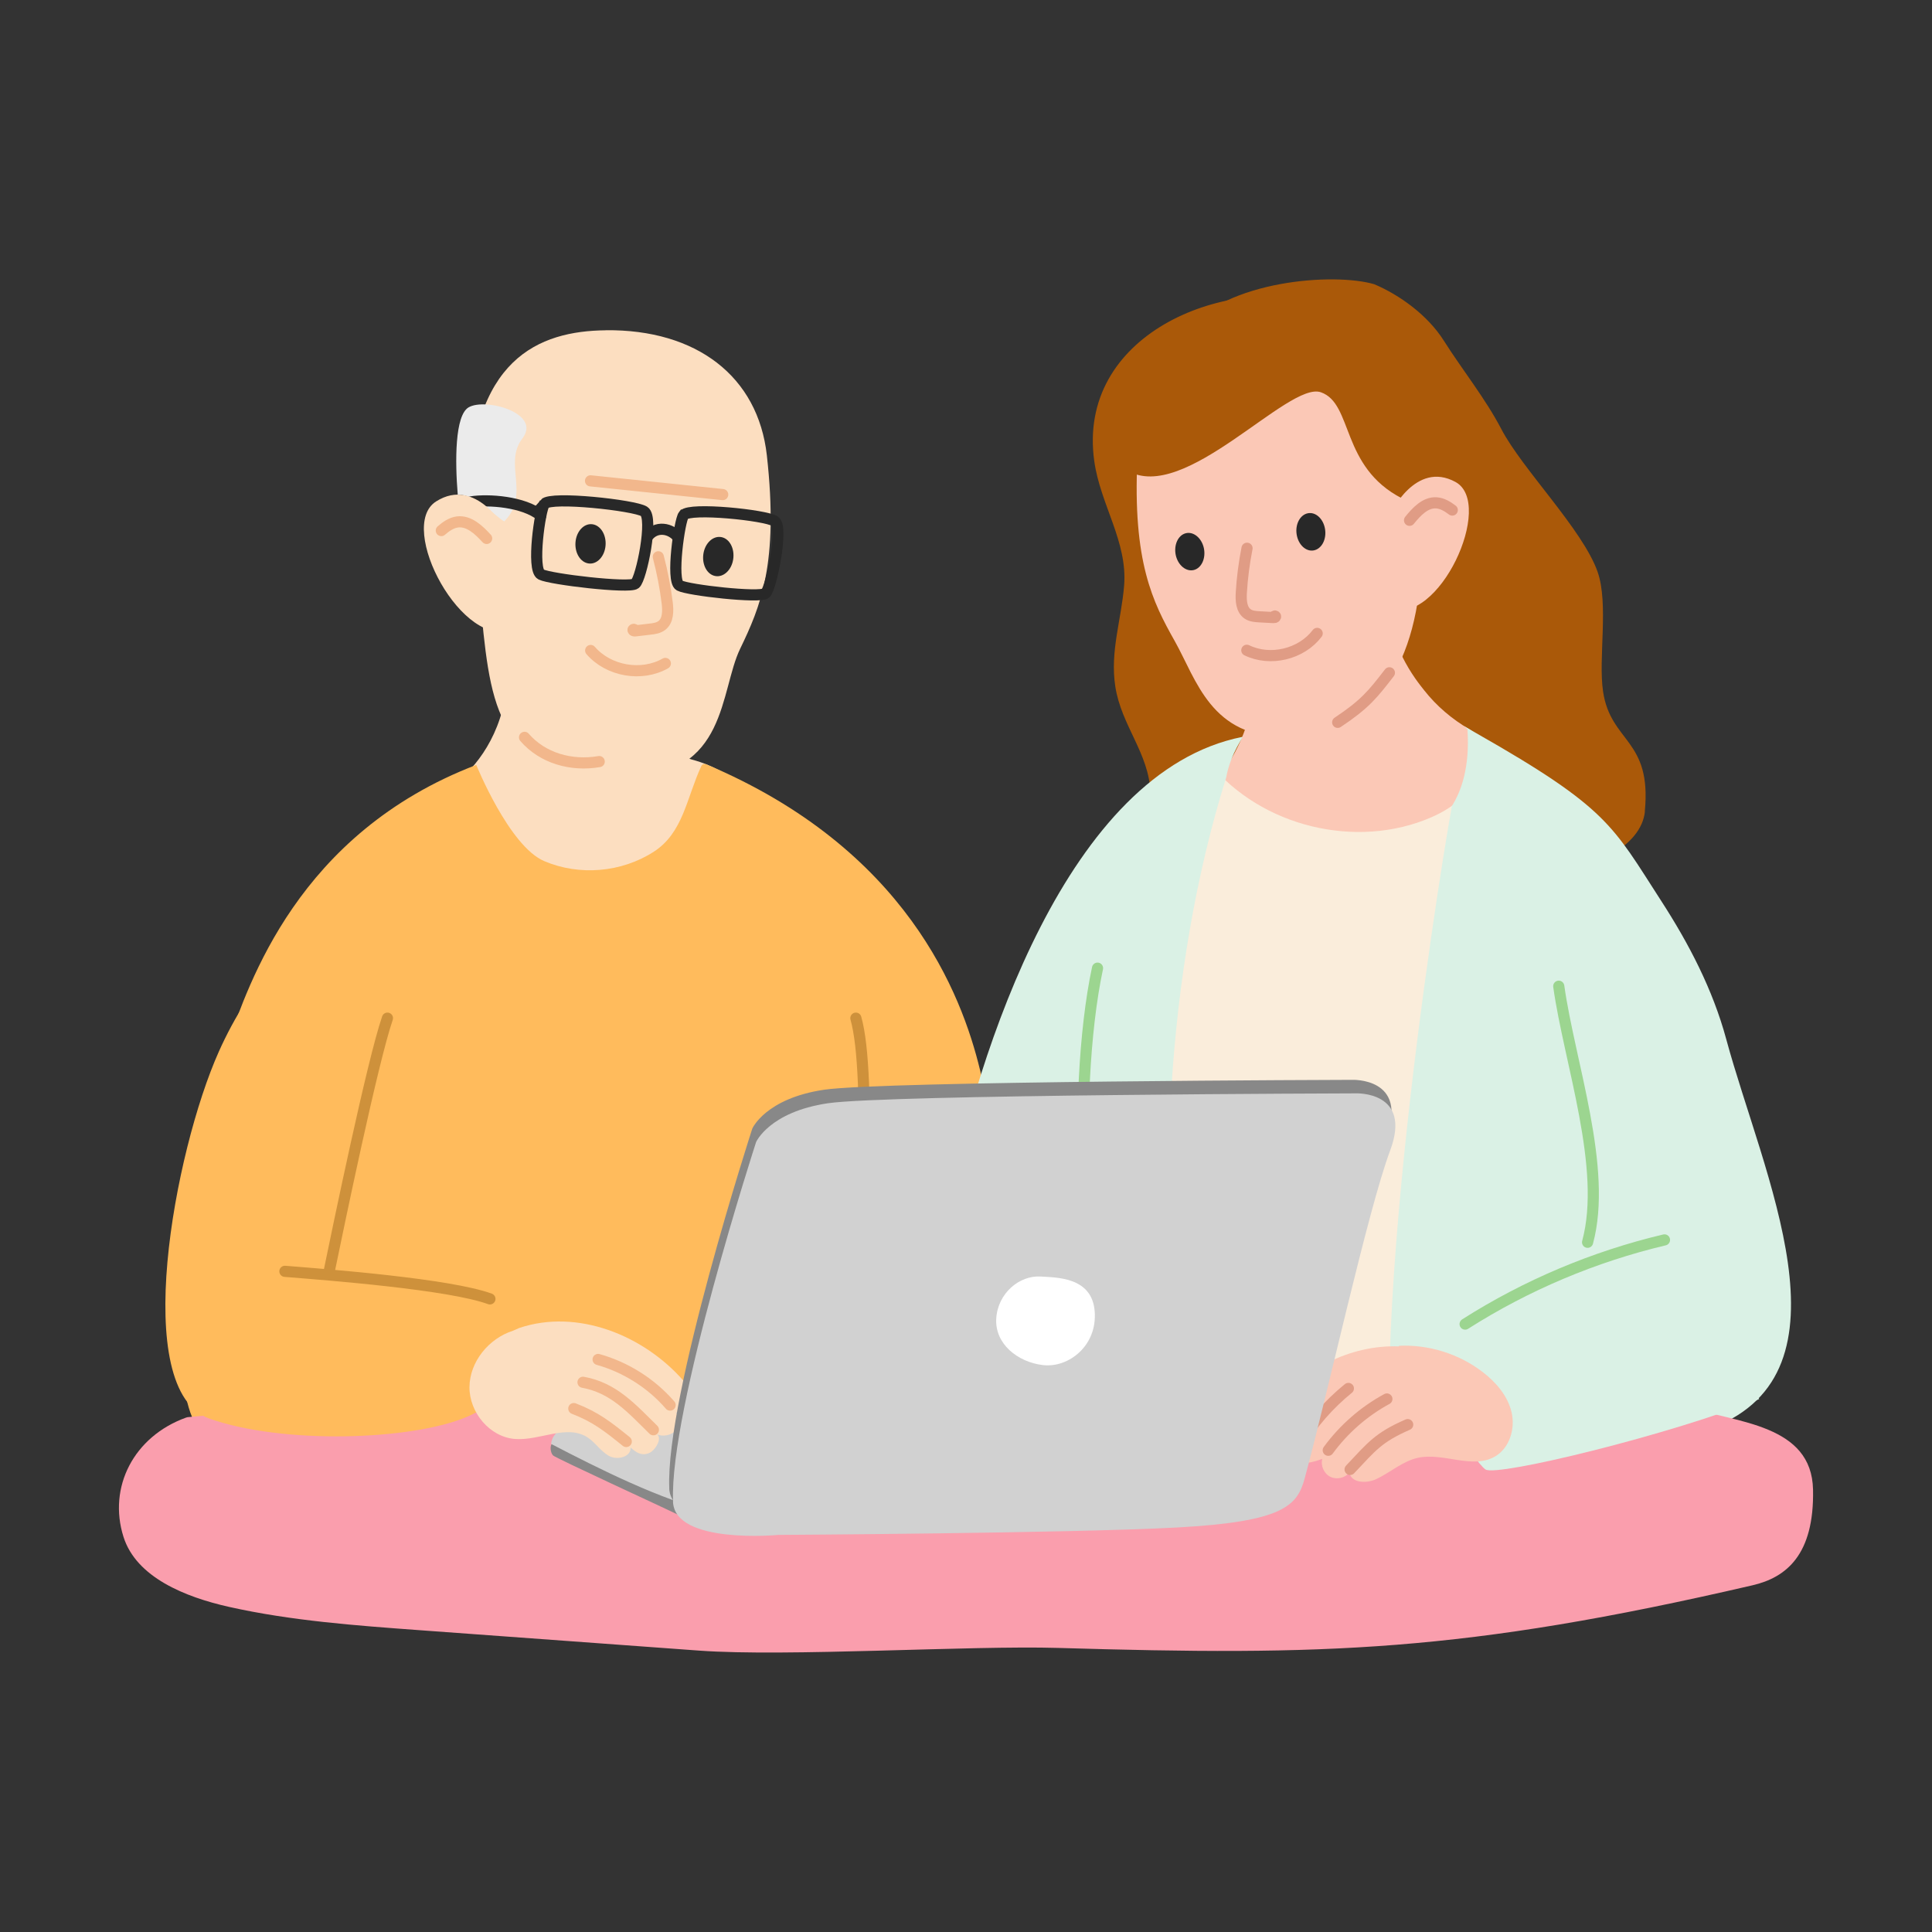 <?xml version="1.0" encoding="UTF-8"?>
<svg xmlns="http://www.w3.org/2000/svg" viewBox="0 0 260 260">
  <rect x="0" y="0" width="260" height="260" fill="#333333" stroke="none"/>
  <defs>
    <style>
      .cls-1 {
        fill: #ffbb5c;
      }

      .cls-2, .cls-3, .cls-4, .cls-5, .cls-6, .cls-7 {
        fill: none;
        stroke-width: 1.5px;
      }

      .cls-2, .cls-3, .cls-4, .cls-6, .cls-7 {
        stroke-linecap: round;
        stroke-linejoin: round;
      }

      .cls-2, .cls-5 {
        stroke: #282828;
      }

      .cls-8 {
        fill: #daf1e5;
      }

      .cls-9 {
        fill: #ebebeb;
      }

      .cls-10 {
        fill: #fcdec0;
      }

      .cls-11 {
        fill: #fbc8b6;
      }

      .cls-3 {
        stroke: #9cd590;
      }

      .cls-12 {
        fill: #fff;
      }

      .cls-13 {
        fill: #282828;
      }

      .cls-14 {
        fill: #aa5909;
      }

      .cls-4 {
        stroke: #f2b78c;
      }

      .cls-15 {
        fill: #888;
      }

      .cls-16 {
        fill: #faeddb;
      }

      .cls-5 {
        stroke-miterlimit: 10;
      }

      .cls-17 {
        fill: #d1d1d1;
      }

      .cls-18 {
        fill: #fa9ead;
      }

      .cls-6 {
        stroke: #ce913b;
      }

      .cls-7 {
        stroke: #e09c85;
      }
    </style>
  </defs>
  <g id="Colours">
    <path class="cls-10" d="M56.58,108.22s12.66-4.22,11.78-20.6c3.97-.74,15.11,1.5,18.9,1.5,4.14,0,2.36,12.18,5.82,13.09,6.44,1.71,8.98,6.17,13.22,9.95,6.51,5.79-9.43,10.98-27.44,8.81-18.01-2.17-22.27-12.74-22.27-12.74Z"/>
    <path class="cls-1" d="M64.12,102.93c-24.12,9.22-30.64,29.64-33.43,37.34-4.99,13.76-8.62,32.71-5.78,47.1.36,1.83.85,3.69,1.97,5.15.92,1.2,2.21,2.05,3.51,2.81,8.08,4.71,17.35,6.77,26.53,8.28,21.09,3.46,43.03,4.29,63.52-1.88,4.2-1.26,8.57-3.01,11.13-6.64,2.02-2.87,2.61-6.5,2.94-10.03,1.18-12.41.31-29-2.63-41.1-2.46-10.14-9.89-29.72-36.83-41.1-.25-.11-.55-.02-.67.23-2.01,4.34-2.43,9-6.44,11.56-4.33,2.77-9.99,3.25-14.71,1.23s-9.14-12.95-9.14-12.95Z"/>
    <g>
      <path class="cls-10" d="M81.52,44.44c12.2-.13,20.49,6.2,21.68,16.84,1.62,14.56-.87,20.39-3.6,26.04-2.73,5.65-1.76,17.12-15.08,17.14-16.87.02-18.39-7.94-19.7-21.71-.35-3.69-1.72-9.89-1.7-14.92.08-19.59,9.44-23.29,18.41-23.38Z"/>
      <path class="cls-13" d="M77.45,72.94c.13-1.46,1.15-2.53,2.26-2.39,1.12.14,1.91,1.43,1.78,2.89-.13,1.46-1.15,2.53-2.26,2.39-1.12-.14-1.91-1.43-1.78-2.89Z"/>
      <path class="cls-13" d="M94.66,74.53c.22-1.45,1.3-2.45,2.41-2.25,1.11.2,1.82,1.54,1.6,2.99-.22,1.45-1.3,2.45-2.41,2.25-1.11-.2-1.82-1.54-1.6-2.99Z"/>
      <path class="cls-9" d="M61.6,66.56c2.63.02,4.91,2.85,6.26,3.61,3.56-3.61-.17-7.77,2.44-11.16,2.63-3.42-4.96-5.5-7.22-4.2-1.88,1.07-1.85,7.27-1.48,11.75Z"/>
      <g>
        <path class="cls-5" d="M73.26,67.81c.89-1.05,12.09.18,13.42,1.01,1.33.83-.38,9.08-1.19,9.73s-11.4-.59-12.68-1.24c-1.29-.65-.13-8.81.45-9.5Z"/>
        <path class="cls-5" d="M92,69.32c.83-1.06,11.05,0,12.26.81s-.48,9.06-1.23,9.72c-.75.66-10.41-.42-11.58-1.05-1.17-.63,0-8.79.55-9.48Z"/>
        <path class="cls-5" d="M87.08,72.3c1.17-1.65,3.26-1.22,4.2.07"/>
        <path class="cls-2" d="M72.78,69.38c-2.31-1.88-7.06-2.21-9.38-1.84"/>
      </g>
      <path class="cls-10" d="M68.09,71.33s-4-7.27-9.4-3.85c-5.41,3.41,3.68,20.28,10.42,17.18,0,0-.38-5.47-1.02-13.33Z"/>
    </g>
    <ellipse class="cls-14" cx="186.91" cy="85.17" rx="13.01" ry="11.08"/>
    <g id="Path_6440" data-name="Path 6440">
      <path class="cls-14" d="M151.76,121.32c-.81-4.5,3.16-10.08,3.06-14.66-.18-5.28-3.92-9-4.73-14.29-.72-4.71.81-8.92,1.19-13.57.48-5.91-3.21-10.91-4.02-16.76-2.35-16.83,17.03-25.06,31.22-21.41,2.09.54,1.09,3.73-1,3.19-3-.71-6.11-.86-9.17-.45,3.49,1.16,4.09,6.78-.31,8-7.65,1.33.84,29.21,3.21,37.25.81-.24,1.65.23,1.88,1.03.02.06,7.82-.86,7.83-.8,1.37,7,4.6,16.32,4.29,25.49-.21,6.25-32.24,16.87-33.45,6.97Z"/>
    </g>
    <path class="cls-11" d="M172.71,44.29c-11.63.61-19.15,7.15-19.64,17.36-.67,13.98,2.07,19.38,5.01,24.6,2.94,5.22,4.89,13.08,15.05,12.9,8.47-.15,16.03-5.44,17.82-19.37.45-3.51,1.04-9.53.72-14.33-1.26-18.67-10.41-21.62-18.96-21.17Z"/>
    <path class="cls-13" d="M178.32,71.21c-.22-1.38-1.25-2.34-2.3-2.14-1.06.2-1.74,1.48-1.52,2.86.22,1.38,1.25,2.34,2.3,2.14,1.06-.2,1.74-1.48,1.52-2.86Z"/>
    <path class="cls-13" d="M162.01,73.76c-.3-1.36-1.39-2.26-2.43-2-1.04.26-1.64,1.58-1.35,2.95.3,1.36,1.39,2.26,2.43,2,1.04-.26,1.64-1.58,1.35-2.95Z"/>
    <g id="Path_6448" data-name="Path 6448">
      <path class="cls-14" d="M221.35,109.19c.96-9.77-4.6-9.22-5.62-16.15-.66-4.45.79-11.76-.74-16.11-2.01-5.68-10.15-13.81-12.95-19.19-2.15-4.12-5.24-7.95-7.76-11.93-2.15-3.39-5.94-6.13-9.34-7.56-5.33-1.57-19.86-.62-25.54,6.42-1.15,1.43-10.65,7.9-7.69,18.64,7.66,4.61,21.67-12.06,26.05-10.52s2.6,10.01,10.93,14.29c2.05,5.27-.81,9.15,2.18,14.04,3.15,6.53,1.91,10.53-.59,17.9-2.49,7.37-4.15,16.36-.27,19.33,3.88,2.97,30.4.6,31.36-9.18Z"/>
    </g>
    <path class="cls-11" d="M197.74,98.13c1.94,1.14,2.51,5.12,4.66,5.76,3.65,1.09,6.57,2.42,4.22,5.42-1.44,1.83-3.05,3.53-4.75,5.12-1.66,1.55-3.42,3.01-5.3,4.3-4.92,3.36-10.7,5.44-16.64,6.01-6.9.66-19.83,4.92-30.99,4.98-.03-10.37,6.45-16.3,9.67-19.21,1.63-1.48,3.18-3.04,4.56-4.74,3.04-3.74,5.3-8.3,5.48-13.12.01-.38.03-.8.29-1.07.2-.2.49-.28.77-.34,3.2-.73,6.41-1.43,9.62-2.1,2.2-.46,6.55-13.09,6.72-10.8.64,8.58,4.53,13.18,5.62,14.57,1.66,2.11,3.74,3.87,6.05,5.22Z"/>
    <path class="cls-11" d="M187.14,69.1s3.37-7.17,8.73-4.24c5.36,2.93-2.28,19.55-8.89,17.01,0,0,.03-5.23.16-12.77Z"/>
    <path class="cls-16" d="M198.51,104.22c-.64,2.77-3.26,4.62-5.87,5.76-10.09,4.4-22.94,1.27-29.88-7.29,0,0-9.7,42.88-8.92,56.59s5.37,55.47,5.37,55.47l28.68-2.03s.89-34.9,2.97-48.92c2.08-14.02,7.64-43.77,7.64-43.77v-15.81Z"/>
    <path class="cls-8" d="M159.57,189.16c-4.29-26.79-2.68-58.58,5.45-84.55.6-3.3,2.42-5.49,2.16-5.44-23.53,4.68-35.57,42.22-39.92,63.81-2.56,12.69.17,28.17.47,41.11.06,2.41.33,5.1,2.17,6.65,1.25,1.05,2.96,1.32,4.59,1.51,9.21,1.05,18.49.56,27.74-.28-2.65-7.38-2.66-15.65-2.66-23.92v1.12Z"/>
    <path class="cls-8" d="M230.47,192.13c19.66-7.58,6.75-34.12,1.84-52.28-1.81-6.69-5.02-12.85-8.79-18.67-6.51-10.08-7.14-12.44-24.81-22.49-2.73-1.55-1.25-.81-1.22-.45.32,5.06-.86,8.27-2.1,10.23-2.12,11.66-12.91,80.29-6.42,100.76,12.47-1.29,24.93-2.59,37.4-3.88,1.28-.13,2.62-.29,3.68-1.01,1.48-1.01-1.26-11.56.42-12.2Z"/>
    <path class="cls-18" d="M25.23,190.72c58.17-5.58,116.79-5.66,175.25-4.46,8.99.19,18.14.43,26.65,3.11,6.64,2.09,16.68,2.34,16.86,11.1.18,8.76-3.6,11.82-8.14,12.87-39.02,9.05-57.66,9.49-93.46,8.43-11.79-.35-36.56,1.22-48.32.36-12.55-.92-25.1-1.83-37.65-2.75-8.59-.63-17.22-1.26-25.59-3.13-5.94-1.33-12.49-3.99-14.21-9.42-2.12-6.7,1.38-13.51,8.4-16.05l.21-.06Z"/>
    <path class="cls-1" d="M50.95,122.58c-2.54,12.32-4.22,28.85-5.03,41.4-.08,1.27-.04,2.78,1.02,3.47.45.3,1,.38,1.54.45,8.33,1.14,16.65,2.29,24.98,3.43,2.69,7.64-3.16,16.16-10.62,19.34s-24.75,3.73-34.66.24c-10.75-3.78-4.73-35.97,1.27-49.39,4.14-9.26,11.31-18.22,21.29-20.05"/>
    <path class="cls-6" d="M115.18,137.02c1.1,3.94,1.21,11.51,1.21,23.02"/>
    <path class="cls-6" d="M52.14,137.02c-2.02,5.86-6.63,28.19-7.88,34.25"/>
    <path class="cls-6" d="M38.34,171.09c5.77.46,22.16,1.72,27.59,3.71"/>
    <path class="cls-3" d="M147.7,130.29c-1.81,8.43-2.36,21.17-1.6,29.75"/>
    <g>
      <path class="cls-15" d="M91.15,203.8c-1.89-.94-16.39-7.58-16.73-7.94s-.46-1.29-.1-1.63c.17-.16.89.53,1.12.48,1.66-.31,3.34.25,4.97.7,2.76.75,5.63,1.2,8.24,2.36,2.62,1.16,5.03,3.22,5.71,6-.47.1-.94.2-1.41.29"/>
      <path class="cls-17" d="M95.86,203.49c-6.87-1.6-15.43-5.92-21.69-9.17.11-1.39,1.5-2.28,2.78-2.82,6.82-2.9,14.53-1.33,21.93-1.71,15.79-.83,29.11-.53,43.46.27,1.87.1,4.25,3.82,5.37,5.33,1.56,2.1.01,5.31-2.34,6.43s-5.12.78-7.71.45c-14.49-1.82-29.14-2.41-43.74-1.76"/>
    </g>
    <path class="cls-8" d="M222.74,167.18s-28.41,10.02-30.18,13.92c-1.76,3.9,5.81,15.66,7.36,16.66s24.94-4.69,36.83-9.48"/>
    <path class="cls-11" d="M188.26,181.11c4.01-.19,8.07,1.08,11.26,3.52,1.8,1.38,3.38,3.21,3.9,5.42s-.26,4.82-2.23,5.96c-3.05,1.77-6.96-.59-10.4.18-2.05.46-3.69,1.98-5.6,2.87-1.31.61-3.38.52-3.59-.9-.59.75-1.72,1-2.57.58s-1.33-1.49-1.08-2.41c-.97.34-2,.68-3.01.5s-1.97-1.09-1.83-2.11c-1.01.75-2.56-.21-2.81-1.44-.25-1.23.37-2.46,1.07-3.5,3.69-5.47,10.31-8.83,16.9-8.59"/>
    <path class="cls-7" d="M181.69,197.75c2.94-3.12,3.82-4.31,7.75-6.03"/>
    <path class="cls-7" d="M178.75,195.17c2.08-2.84,4.79-5.22,7.89-6.9"/>
    <path class="cls-7" d="M174.85,194.41c1.75-2.87,4-5.44,6.61-7.56"/>
    <path class="cls-10" d="M69.89,178.71c7.79-2.62,16.72.95,22.12,7.14.74.85,1.47,1.89,1.32,3.01s-1.73,1.95-2.45,1.08c.57.83.83,1.71.17,2.47s-1.84,1.01-2.75.57c.96.37-.06,2.25-1.02,2.6s-1.64-.09-2.41-.77c.05,1.28-1.83,1.74-2.94,1.11s-1.81-1.81-2.89-2.5c-2.8-1.78-6.44.5-9.75.23-3.39-.27-6.14-3.58-6.11-6.99s2.6-6.53,5.84-7.57"/>
    <path class="cls-4" d="M90.18,189.09c-2.54-2.93-5.96-5.09-9.69-6.14"/>
    <path class="cls-4" d="M87.93,192.41c-2.98-2.93-5.36-5.64-9.47-6.39"/>
    <path class="cls-4" d="M84.28,193.99c-2.49-2-4.08-3.28-7.06-4.43"/>
    <g>
      <g>
        <path class="cls-15" d="M90.07,200.28c-.55-12.28,11.17-48.4,11.17-48.4,0,0,1.77-4.06,9.67-5.23,7.9-1.16,71.02-1.33,71.02-1.33,0,0,7.65-.35,4.64,7.69-3.01,8.04-8.39,32.69-11.5,44.12-1,3.68-2.82,5.83-17.13,6.61-14.31.78-53.69,1-53.69,1,0,0-13.93,1.32-14.19-4.45Z"/>
        <path class="cls-17" d="M90.58,202.1c-.55-12.28,11.17-48.4,11.17-48.4,0,0,1.77-4.06,9.67-5.23,7.9-1.16,71.02-1.33,71.02-1.33,0,0,7.65-.35,4.64,7.69-3.01,8.04-8.39,32.69-11.5,44.12-1,3.68-2.82,5.83-17.13,6.61-14.31.78-53.69,1-53.69,1,0,0-13.93,1.32-14.19-4.45Z"/>
      </g>
      <path class="cls-12" d="M140.05,171.79c2.18.14,6.91.06,7.27,4.69.36,4.62-3.51,7.62-6.94,7.23-3.43-.39-6.52-2.87-6.31-6.27.21-3.39,3.1-5.83,5.98-5.65Z"/>
    </g>
  </g>
  <g id="Line_detail" data-name="Line detail">
    <path class="cls-3" d="M209.77,132.72c1.43,10.23,6.58,24.49,3.88,34.46"/>
    <path class="cls-3" d="M197.17,178.19c8.23-5.24,17.34-9.08,26.83-11.33"/>
    <path class="cls-7" d="M167.82,73.78c-.39,1.98-.65,3.98-.77,6-.06,1.04,0,2.28.88,2.86.46.3,1.03.34,1.58.37.62.03,1.24.07,1.86.1.11,0,.25,0,.29-.11s-.2-.15-.16-.04"/>
    <path class="cls-7" d="M177.26,85.24c-2.12,2.8-6.31,3.81-9.47,2.27"/>
    <path class="cls-7" d="M195.44,68.64c-.63-.48-1.35-.92-2.14-.97-1.49-.09-2.67,1.19-3.61,2.35"/>
    <path class="cls-7" d="M186.98,90.54c-2.23,2.89-3.28,4.22-6.96,6.67"/>
    <path class="cls-4" d="M70.59,99.23c2.41,2.79,6.26,3.91,10.05,3.26"/>
    <path class="cls-4" d="M88.59,74.93c.54,2.04.94,4.12,1.2,6.21.13,1.09.14,2.38-.73,3.04-.46.35-1.06.43-1.62.49-.65.08-1.29.15-1.94.23-.12.01-.27.01-.31-.1s.2-.17.16-.05"/>
    <path class="cls-4" d="M79.49,87.54c2.41,2.79,6.85,3.56,10.05,1.74"/>
    <line class="cls-4" x1="97.26" y1="66.56" x2="79.47" y2="64.71"/>
    <path class="cls-4" d="M59.39,71.4c.63-.55,1.35-1.05,2.17-1.16,1.55-.19,2.87,1.06,3.93,2.22"/>
  </g>
</svg>